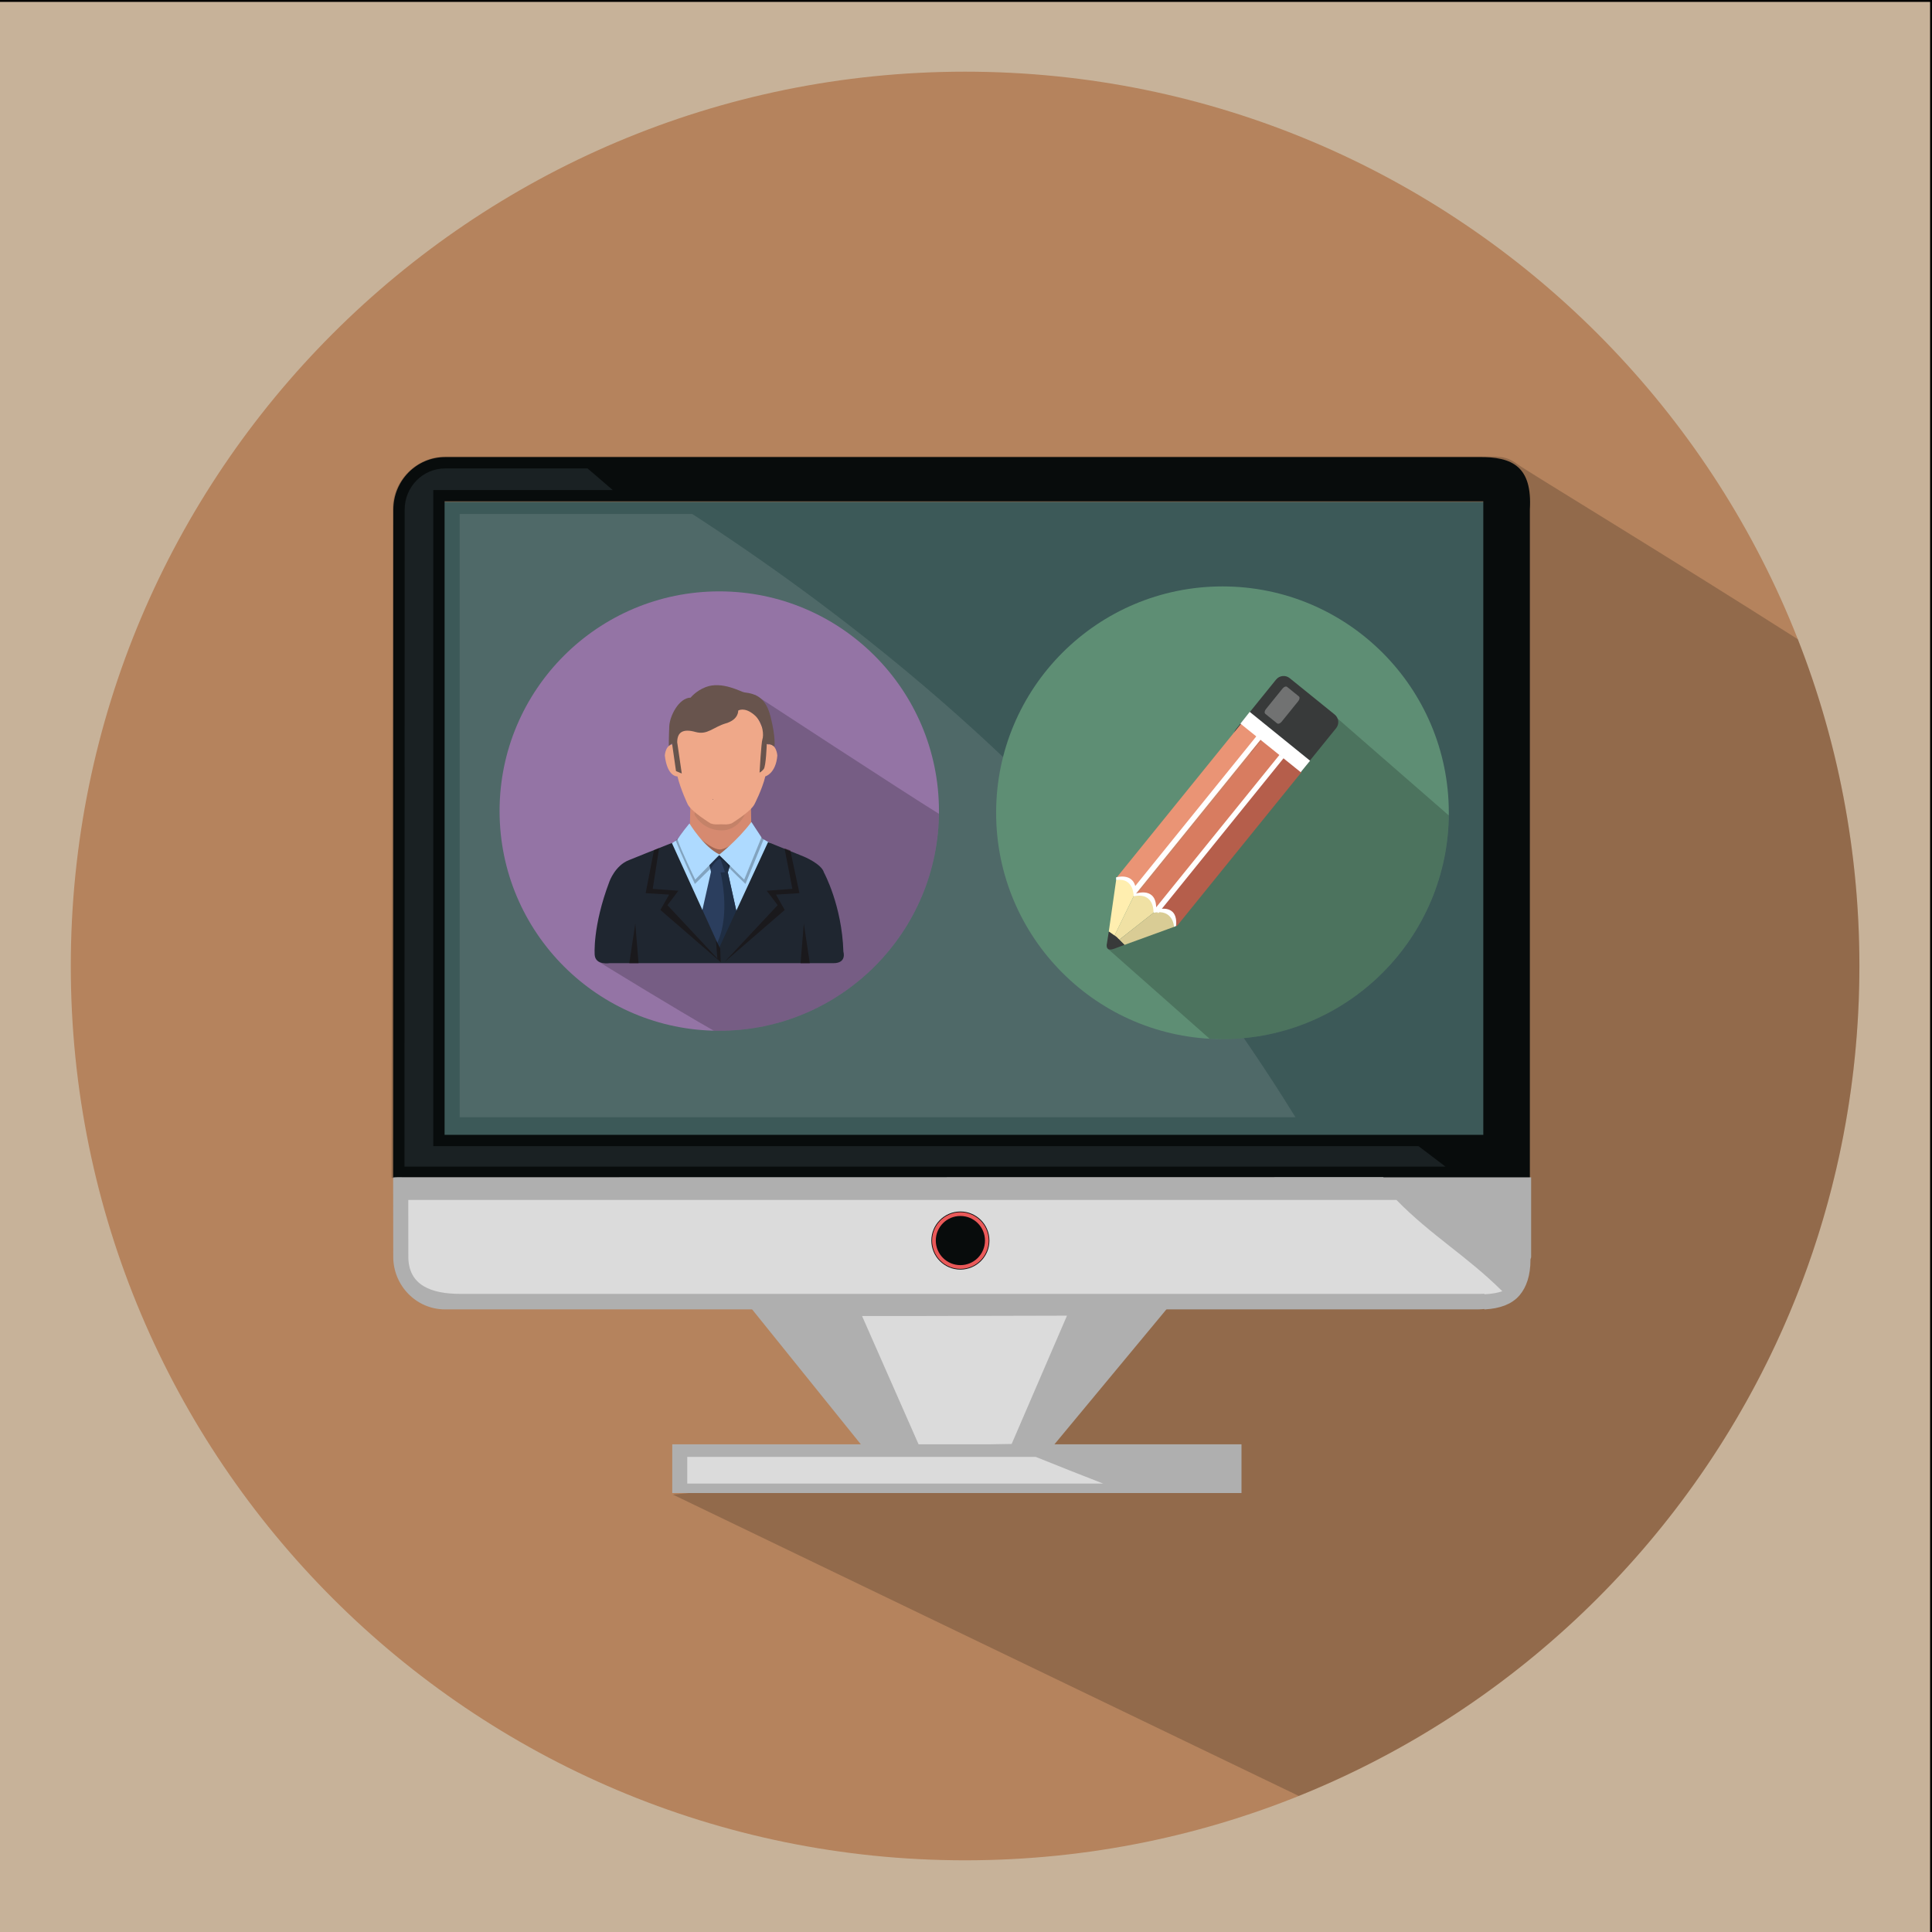 <?xml version="1.0" encoding="utf-8"?>
<!-- Generator: Adobe Illustrator 16.0.0, SVG Export Plug-In . SVG Version: 6.00 Build 0)  -->
<!DOCTYPE svg PUBLIC "-//W3C//DTD SVG 1.1//EN" "http://www.w3.org/Graphics/SVG/1.1/DTD/svg11.dtd">
<svg version="1.1" xmlns="http://www.w3.org/2000/svg" xmlns:xlink="http://www.w3.org/1999/xlink" x="0px" y="0px" width="1024px"
	 height="1024px" viewBox="0 0 1024 1024" enable-background="new 0 0 1024 1024" xml:space="preserve">
<rect x="0" y="0" width="1024" height="1024" fill="#333333" stroke="none"/>
<g id="Layer_2">
	<rect x="-0.5" y="0.5" fill="#C7B299" stroke="#000000" stroke-miterlimit="10" width="1024" height="1024"/>
</g>
<g id="Layer_1">
	<g>
		<g>
			<defs>
				<rect id="SVGID_1_" x="-0.473" width="1024.011" height="1024"/>
			</defs>
			<clipPath id="SVGID_2_">
				<use xlink:href="#SVGID_1_"  overflow="visible"/>
			</clipPath>
			<g clip-path="url(#SVGID_2_)">
				<defs>
					<rect id="SVGID_3_" x="-0.473" width="1024.011" height="1024"/>
				</defs>
				<clipPath id="SVGID_4_">
					<use xlink:href="#SVGID_3_"  overflow="visible"/>
				</clipPath>
				<g clip-path="url(#SVGID_4_)">
					<defs>
						<rect id="SVGID_5_" x="-0.473" width="1024.011" height="1024"/>
					</defs>
					<clipPath id="SVGID_6_">
						<use xlink:href="#SVGID_5_"  overflow="visible"/>
					</clipPath>
					<path clip-path="url(#SVGID_6_)" fill="#B5835D" d="M37.523,512c0-261.783,212.221-474.009,474.004-474.009
						c261.793,0,473.999,212.227,473.999,474.009c0,261.782-212.206,473.999-473.999,473.999
						C249.745,985.999,37.523,773.782,37.523,512"/>
					<g opacity="0.2" clip-path="url(#SVGID_6_)">
						<g>
							<defs>
								<rect id="SVGID_7_" x="207.528" y="241.971" width="777.998" height="709.905"/>
							</defs>
							<clipPath id="SVGID_8_">
								<use xlink:href="#SVGID_7_"  overflow="visible"/>
							</clipPath>
							<path clip-path="url(#SVGID_8_)" fill="#050505" d="M985.526,512c0-61.121-11.574-119.536-32.633-173.174
								c-68.775-43.789-144.194-89.486-148.708-92.834c-6.145-4.572-9.696-4.001-20.606-4.001H438.904H236.066
								c-15.146,0-27.93,12.494-27.93,27.825l-0.608,354.27v0.122l269.122,50.964c0,15.342,17,93.998,33,102l-152.997,14.994
								l331.712,159.711C862.552,881.794,985.526,711.273,985.526,512"/>
						</g>
					</g>
					<polygon clip-path="url(#SVGID_6_)" fill="#AFAFAF" points="618.621,693.514 398.244,693.514 459.919,770.066 555.735,769.302 
											"/>
					<g opacity="0.55" clip-path="url(#SVGID_6_)">
						<g>
							<defs>
								<rect id="SVGID_9_" x="456.91" y="697.331" width="108.613" height="68.857"/>
							</defs>
							<clipPath id="SVGID_10_">
								<use xlink:href="#SVGID_9_"  overflow="visible"/>
							</clipPath>
							<polygon clip-path="url(#SVGID_10_)" fill="#FFFFFF" points="487.95,697.515 456.91,697.515 487.158,766.188 
								536.198,765.331 565.522,697.331 							"/>
						</g>
					</g>
					<rect x="356.308" y="765.515" clip-path="url(#SVGID_6_)" fill="#AFAFAF" width="301.713" height="25.824"/>
					<g opacity="0.55" clip-path="url(#SVGID_6_)">
						<g>
							<defs>
								<rect id="SVGID_11_" x="364.258" y="772.18" width="220.474" height="14.167"/>
							</defs>
							<clipPath id="SVGID_12_">
								<use xlink:href="#SVGID_11_"  overflow="visible"/>
							</clipPath>
							<path clip-path="url(#SVGID_12_)" fill="#FFFFFF" d="M548.937,772.18H364.258v14.157h220.474
								C572.739,781.683,560.798,776.967,548.937,772.18"/>
						</g>
					</g>
					<path clip-path="url(#SVGID_6_)" fill="none" stroke="#EEC748" stroke-width="0.017" stroke-miterlimit="10" d="
						M786.671,686.001c0.061,0,0.123,0,0.205-0.011h-0.011C786.794,686.001,786.731,686.001,786.671,686.001z"/>
					<path clip-path="url(#SVGID_6_)" fill="none" stroke="#EEC748" stroke-width="0.017" stroke-miterlimit="10" d="
						M786.671,686.001c-1.042,0.061-2.122,0.071-3.245,0.061C784.549,686.072,785.629,686.062,786.671,686.001z"/>
					<path clip-path="url(#SVGID_6_)" fill="none" stroke="#EEC748" stroke-width="0.017" stroke-miterlimit="10" d="
						M801.84,681.715c-0.623,0.418-1.267,0.806-1.94,1.162C800.573,682.521,801.217,682.123,801.84,681.715z"/>
					<path clip-path="url(#SVGID_6_)" fill="none" stroke="#EEC748" stroke-width="0.017" stroke-miterlimit="10" d="
						M803.747,680.224c-0.562,0.51-1.173,0.98-1.796,1.409C802.583,681.204,803.186,680.733,803.747,680.224z"/>
					<path clip-path="url(#SVGID_6_)" fill="none" stroke="#EEC748" stroke-width="0.017" stroke-miterlimit="10" d="
						M797.276,684.031c-0.663,0.255-1.358,0.479-2.072,0.685C795.918,684.511,796.613,684.286,797.276,684.031z"/>
					<path clip-path="url(#SVGID_6_)" fill="none" stroke="#EEC748" stroke-width="0.017" stroke-miterlimit="10" d="
						M799.675,682.979c-0.652,0.327-1.317,0.653-2.021,0.919C798.357,683.633,799.022,683.307,799.675,682.979z"/>
					<path clip-path="url(#SVGID_6_)" fill="none" stroke="#EEC748" stroke-width="0.017" stroke-miterlimit="10" d="
						M810.861,667.567c0.011,8.532-1.857,6.695-5.429,10.922C809.015,674.272,810.872,676.1,810.861,667.567z"/>
					<path clip-path="url(#SVGID_6_)" fill="none" stroke="#EEC748" stroke-width="0.017" stroke-miterlimit="10" d="
						M805.433,678.489c-0.511,0.602-1.063,1.162-1.634,1.693C804.369,679.651,804.922,679.081,805.433,678.489z"/>
					<path clip-path="url(#SVGID_6_)" fill="none" stroke="#EEC748" stroke-width="0.017" stroke-miterlimit="10" d="
						M786.865,685.99L786.865,685.99c0.458-0.02,0.907-0.071,1.356-0.112C787.772,685.919,787.323,685.971,786.865,685.99z"/>
					<polygon clip-path="url(#SVGID_6_)" fill="#3C5958" points="459.502,265.998 235.526,265.998 235.526,601.996 721.387,601.996 
						793.53,601.996 793.53,265.998 					"/>
					<g opacity="0.1" clip-path="url(#SVGID_6_)">
						<g>
							<defs>
								<rect id="SVGID_13_" x="243.646" y="272.408" width="442.975" height="319.749"/>
							</defs>
							<clipPath id="SVGID_14_">
								<use xlink:href="#SVGID_13_"  overflow="visible"/>
							</clipPath>
							<path clip-path="url(#SVGID_14_)" fill="#FFFFFF" d="M585.469,456.392c-64.081-71.073-138.445-131.968-218.591-183.983
								H243.646v319.749h442.975C656.848,544.04,623.377,498.456,585.469,456.392"/>
						</g>
					</g>
					<path clip-path="url(#SVGID_6_)" fill="#080C0C" d="M783.426,242.276H438.75H235.924c-15.152,0-27.436,12.442-27.436,27.783
						l-0.107,354.331c0.148,0.04,0.321,0.03,0.235,0.03l1.719-0.092h522.839h77.688V270.06
						C812.18,247.482,801.881,241.93,783.426,242.276 M786.182,601.486h-70.603H235.644V265.732h221.178h329.359V601.486z"/>
					<g clip-path="url(#SVGID_6_)">
						<g>
							<defs>
								<rect id="SVGID_15_" x="214.383" y="248.278" width="551.741" height="370.049"/>
							</defs>
							<clipPath id="SVGID_16_">
								<use xlink:href="#SVGID_15_"  overflow="visible"/>
							</clipPath>
							<path clip-path="url(#SVGID_16_)" fill="#1A2123" d="M751.865,607.488H229.642V259.741h95.13
								c-4.451-3.817-8.894-7.635-13.341-11.462h-75.507c-11.818,0-21.439,9.778-21.439,21.781l-0.102,348.268h551.741
								C761.377,614.715,756.622,611.101,751.865,607.488"/>
						</g>
					</g>
					<path clip-path="url(#SVGID_6_)" fill="none" stroke="#EEC748" stroke-width="0.017" stroke-miterlimit="10" d="
						M791.611,685.491c-0.622,0.091-1.246,0.203-1.898,0.274C790.365,685.694,790.989,685.582,791.611,685.491z"/>
					<path clip-path="url(#SVGID_6_)" fill="none" stroke="#EEC748" stroke-width="0.017" stroke-miterlimit="10" d="
						M794.612,684.858c-0.674,0.184-1.348,0.347-2.052,0.479C793.265,685.205,793.938,685.042,794.612,684.858z"/>
					<path clip-path="url(#SVGID_6_)" fill="none" stroke="#EEC748" stroke-width="0.017" stroke-miterlimit="10" d="
						M795.204,684.716c-0.184,0.061-0.399,0.102-0.592,0.152C794.805,684.817,795.021,684.776,795.204,684.716z"/>
					<path clip-path="url(#SVGID_6_)" fill="none" stroke="#EEC748" stroke-width="0.017" stroke-miterlimit="10" d="
						M803.799,680.183c-0.021,0-0.041,0.021-0.062,0.041C803.758,680.203,803.777,680.183,803.799,680.183z"/>
					<path clip-path="url(#SVGID_6_)" fill="none" stroke="#EEC748" stroke-width="0.017" stroke-miterlimit="10" d="
						M805.433,678.489"/>
					<path clip-path="url(#SVGID_6_)" fill="none" stroke="#EEC748" stroke-width="0.017" stroke-miterlimit="10" d="
						M792.561,685.348c-0.306,0.041-0.634,0.082-0.949,0.144C791.927,685.43,792.255,685.389,792.561,685.348z"/>
					<path clip-path="url(#SVGID_6_)" fill="none" stroke="#EEC748" stroke-width="0.017" stroke-miterlimit="10" d="
						M797.654,683.898c-0.123,0.051-0.257,0.092-0.378,0.133C797.397,683.99,797.531,683.949,797.654,683.898z"/>
					<path clip-path="url(#SVGID_6_)" fill="none" stroke="#EEC748" stroke-width="0.017" stroke-miterlimit="10" d="
						M799.899,682.877c-0.061,0.041-0.143,0.062-0.225,0.103C799.757,682.938,799.839,682.918,799.899,682.877z"/>
					<path clip-path="url(#SVGID_6_)" fill="none" stroke="#EEC748" stroke-width="0.017" stroke-miterlimit="10" d="
						M789.713,685.766c-0.48,0.052-1.001,0.071-1.491,0.112C788.712,685.837,789.232,685.817,789.713,685.766z"/>
					<path clip-path="url(#SVGID_6_)" fill="none" stroke="#EEC748" stroke-width="0.017" stroke-miterlimit="10" d="
						M801.941,681.633c-0.031,0.03-0.072,0.051-0.102,0.082C801.869,681.684,801.92,681.663,801.941,681.633z"/>
					<path clip-path="url(#SVGID_6_)" fill="#AFAFAF" d="M733.328,624.003l-0.215-0.123l-518.812,0.082l-3.174-0.041
						c-1.112,0.082-2.833,0.021-2.746,0.286l0.046,41.9c0,15.342,12.279,27.896,27.437,27.896h547.502
						c1.112,0,2.192-0.123,3.245-0.184c0.02,0,0.02-0.052,0.041-0.052l0.214,0.255c0.458-0.02,0.907-0.081,1.356-0.121
						c0.49-0.041,1.011-0.082,1.491-0.123c0.652-0.082,1.276-0.194,1.898-0.286c0.305-0.062,0.644-0.103,0.949-0.144
						c0.704-0.143,1.378-0.306,2.052-0.489c0.192-0.041,0.408-0.082,0.592-0.144c0.714-0.204,1.409-0.429,2.072-0.684
						c0.121-0.051,0.255-0.082,0.378-0.132c0.703-0.276,1.368-0.592,2.021-0.919c0.082-0.041,0.153-0.062,0.225-0.103
						c0.674-0.356,1.317-0.756,1.94-1.163c0.041-0.031,0.07-0.052,0.111-0.082c0.623-0.429,1.234-0.918,1.796-1.419
						c0.011-0.01,0.03-0.03,0.052-0.03c0.57-0.531,1.123-1.103,1.634-1.694c3.571-4.226,5.776-10.392,5.756-18.924
						c0-0.43,0.348-0.838,0.348-1.276v-42.288H733.328z"/>
					<g opacity="0.55" clip-path="url(#SVGID_6_)">
						<g>
							<defs>
								<rect id="SVGID_17_" x="216.394" y="635.996" width="579.852" height="49.994"/>
							</defs>
							<clipPath id="SVGID_18_">
								<use xlink:href="#SVGID_17_"  overflow="visible"/>
							</clipPath>
							<path clip-path="url(#SVGID_18_)" fill="#FFFFFF" d="M740.146,635.996H216.394l0.03,30.02
								c0,15.331,12.284,19.761,27.436,19.761h539.505c1.112,0.021,2.192,0,3.245-0.061c0.02,0,0.02,0,0.041,0l0.214,0.274
								c0.458-0.02,0.907-0.071,1.356-0.112c0.49-0.041,1.011-0.061,1.491-0.112c0.652-0.071,1.276-0.184,1.898-0.274
								c0.315-0.062,0.644-0.103,0.949-0.144c0.704-0.143,1.378-0.306,2.052-0.489c0.192-0.041,0.408-0.082,0.592-0.143
								c0.368-0.103,0.694-0.225,1.042-0.348C777.443,665.669,758.684,654.95,740.146,635.996"/>
						</g>
					</g>
					<path clip-path="url(#SVGID_6_)" fill="#080C0C" d="M524.408,657.523c0,8.492-6.885,15.372-15.383,15.372
						c-8.491,0-15.381-6.88-15.381-15.372c0-8.493,6.89-15.393,15.381-15.393C517.523,642.131,524.408,649.03,524.408,657.523"/>
					<path clip-path="url(#SVGID_6_)" fill="#EA5959" d="M509.025,642.508c-8.288,0-15.013,6.728-15.013,15.016
						s6.726,15.005,15.013,15.005c8.295,0,15.016-6.717,15.016-15.005S517.32,642.508,509.025,642.508 M509.025,670.547
						c-7.194,0-13.034-5.828-13.034-13.023c0-7.206,5.84-13.034,13.034-13.034c7.202,0,13.035,5.828,13.035,13.034
						C522.061,664.719,516.228,670.547,509.025,670.547"/>
				</g>
			</g>
		</g>
	</g>
</g>
<g id="pencil">
	<g id="group">
		<g>
			<defs>
				<rect id="SVGID_19_" x="517.517" y="300.363" width="260.841" height="260.84"/>
			</defs>
			<clipPath id="SVGID_20_">
				<use xlink:href="#SVGID_19_"  overflow="visible"/>
			</clipPath>
			<g clip-path="url(#SVGID_20_)">
				<defs>
					<rect id="SVGID_21_" x="517.517" y="300.363" width="260.841" height="260.84"/>
				</defs>
				<clipPath id="SVGID_22_">
					<use xlink:href="#SVGID_21_"  overflow="visible"/>
				</clipPath>
				<g clip-path="url(#SVGID_22_)">
					<defs>
						<rect id="SVGID_23_" x="517.517" y="300.363" width="260.841" height="260.84"/>
					</defs>
					<clipPath id="SVGID_24_">
						<use xlink:href="#SVGID_23_"  overflow="visible"/>
					</clipPath>
					<path clip-path="url(#SVGID_24_)" fill="#5E8E74" d="M767.907,430.784c0,66.259-53.714,119.97-119.969,119.97
						c-66.259,0-119.971-53.711-119.971-119.97c0-66.258,53.712-119.971,119.971-119.971
						C714.193,310.813,767.907,364.526,767.907,430.784"/>
					<g opacity="0.2" clip-path="url(#SVGID_24_)">
						<g>
							<defs>
								<rect id="SVGID_25_" x="587.217" y="381" width="180.673" height="169.753"/>
							</defs>
							<clipPath id="SVGID_26_">
								<use xlink:href="#SVGID_25_"  overflow="visible"/>
							</clipPath>
							<path clip-path="url(#SVGID_26_)" fill="#050505" d="M767.89,432.207L709.121,381l-32.589,31.011l-33.623,35.32
								l-15.664,21.003l-40.03,34.569l53.906,47.65c0,0,5.834,0.2,6.817,0.2C713.719,550.754,767.125,497.808,767.89,432.207"/>
						</g>
					</g>
					<path clip-path="url(#SVGID_24_)" fill="#383A3A" d="M686.959,412.169c-1.783,2.203-5.013,2.545-7.216,0.761l-23.854-19.296
						c-2.2-1.783-2.543-5.012-0.76-7.213l21.219-26.231c1.781-2.202,5.013-2.544,7.215-0.762l23.852,19.295
						c2.204,1.783,2.545,5.012,0.764,7.217L686.959,412.169z"/>
					<path clip-path="url(#SVGID_24_)" fill="#717272" d="M679.254,382.563c-0.742,0.919-1.812,1.289-2.386,0.823l-6.22-5.031
						c-0.574-0.464-0.437-1.586,0.308-2.506l8.86-10.951c0.743-0.921,1.812-1.29,2.387-0.827l6.22,5.032
						c0.574,0.464,0.437,1.587-0.308,2.506L679.254,382.563z"/>
					
						<rect x="623.086" y="375.857" transform="matrix(-0.777 -0.629 0.629 -0.777 850.081 1157.715)" clip-path="url(#SVGID_24_)" fill="#EA9475" width="13.612" height="105.166"/>
					<polygon clip-path="url(#SVGID_24_)" fill="#FFFFFF" points="600.202,471.454 602.11,473.602 668.251,391.841 666.343,389.694 
											"/>
					
						<rect x="633.667" y="384.419" transform="matrix(-0.777 -0.629 0.629 -0.777 863.523 1179.585)" clip-path="url(#SVGID_24_)" fill="#D87C60" width="13.616" height="105.167"/>
					
						<rect x="643.918" y="392.9" transform="matrix(-0.777 -0.629 0.629 -0.777 876.898 1201.226)" clip-path="url(#SVGID_24_)" fill="#B55E4B" width="14.075" height="105.165"/>
					<path clip-path="url(#SVGID_24_)" fill="#FFEEAF" d="M587.683,493.735l3.897-27.3c0,0,1.229-1.203,1.61-1.151
						c0.38,0.055,2.872,0.632,3.025,0.756c0.152,0.125,0.935-0.002,2.007,0.864c1.074,0.868,0.617,0.075,1.42,1.487
						c0.804,1.412,1.09,1.895,1.129,2.264c0.038,0.372,0.686,2.081,0.686,2.081l-0.595,2.306l-10.264,21.053L587.683,493.735z"/>
					<path clip-path="url(#SVGID_24_)" fill="#F0E1A4" d="M611.371,483.801c0,0,0.783-2.327,0.686-3.252
						c-0.097-0.925-0.27-1.656-1.01-2.933c-0.745-1.279-0.694-2.595-1.885-2.792c-1.192-0.203-2.224-1.124-3.51-0.895
						c-1.285,0.229-2.577-0.055-3.35,0.167c-0.77,0.221-1.44,0.946-1.44,0.946l-10.264,21.053l2.597,2.02L611.371,483.801z"/>
					<path clip-path="url(#SVGID_24_)" fill="#D9CC95" d="M622.26,491.255c0,0,1.723-0.975,0.766-2.933
						c-0.955-1.958-0.729-2.028-2.465-3.435c-1.74-1.406-1.277-1.456-2.417-1.614c-1.138-0.161-2.181-1.172-2.994-0.899
						c-0.814,0.273-3.778,1.427-3.778,1.427l-18.173,14.313l2.808,2.694L622.26,491.255z"/>
					<path clip-path="url(#SVGID_24_)" fill="#383A3A" d="M587.683,493.735l-0.978,6.232c0,0-1.321,4.769,3.856,2.865l5.444-2.025
						l-4.188-4.232L587.683,493.735z"/>
					<polygon clip-path="url(#SVGID_24_)" fill="#FFFFFF" points="612.016,481.843 613.927,483.991 680.425,401.735 678.16,400.084 
											"/>
					<polygon clip-path="url(#SVGID_24_)" fill="#FFFFFF" points="689.412,409.28 657.438,383.532 662.378,377.303 694.367,403.203 
											"/>
					<path clip-path="url(#SVGID_24_)" fill="#FFFFFF" d="M591.528,465.04c0,0,10.596-3.271,10.558,7.865l0.024,0.697
						c0,0,11.269-3.997,10.663,8.624c0,0,11.715-3.973,10.584,8.564l-1.098,0.466c0,0-0.369-9.687-10.889-7.455
						c0,0,0.749-11.067-10.509-8.759c0,0,0.197-10.072-9.282-8.606L591.528,465.04z"/>
				</g>
			</g>
		</g>
	</g>
</g>
<g id="Layer_5">
	<g>
		<g>
			<defs>
				<rect id="SVGID_27_" x="250.909" y="299.564" width="260.64" height="260.639"/>
			</defs>
			<clipPath id="SVGID_28_">
				<use xlink:href="#SVGID_27_"  overflow="visible"/>
			</clipPath>
			<g clip-path="url(#SVGID_28_)">
				<defs>
					<rect id="SVGID_29_" x="250.909" y="299.564" width="260.64" height="260.639"/>
				</defs>
				<clipPath id="SVGID_30_">
					<use xlink:href="#SVGID_29_"  overflow="visible"/>
				</clipPath>
				<g clip-path="url(#SVGID_30_)">
					<defs>
						<rect id="SVGID_31_" x="250.909" y="299.564" width="260.64" height="260.639"/>
					</defs>
					<clipPath id="SVGID_32_">
						<use xlink:href="#SVGID_31_"  overflow="visible"/>
					</clipPath>
					<path clip-path="url(#SVGID_32_)" fill="#9474A5" d="M497.67,429.885c0,64.305-52.132,116.439-116.441,116.439
						c-64.308,0-116.441-52.134-116.441-116.439c0-64.311,52.133-116.443,116.441-116.443
						C445.538,313.442,497.67,365.574,497.67,429.885"/>
					<g opacity="0.2" clip-path="url(#SVGID_32_)">
						<g>
							<defs>
								<rect id="SVGID_33_" x="316.875" y="368.284" width="180.776" height="178.041"/>
							</defs>
							<clipPath id="SVGID_34_">
								<use xlink:href="#SVGID_33_"  overflow="visible"/>
							</clipPath>
							<path clip-path="url(#SVGID_34_)" d="M497.651,431.35c-17.498-10.766-97.435-63.066-97.435-63.066l-18.942,91.426
								l-44.335,36.182l-20.064,13.559c0,0,42.096,25.938,61.449,36.836c0.966,0.024,1.935,0.037,2.905,0.037
								C445.045,546.324,496.864,494.98,497.651,431.35"/>
						</g>
					</g>
					<polygon clip-path="url(#SVGID_32_)" fill="#D68A70" points="365.933,424.988 365.625,439.627 381.406,455.408 
						398.206,438.781 398.005,425.751 					"/>
					<g opacity="0.25" clip-path="url(#SVGID_32_)">
						<g>
							<defs>
								<rect id="SVGID_35_" x="368.044" y="428.087" width="26.673" height="12.05"/>
							</defs>
							<clipPath id="SVGID_36_">
								<use xlink:href="#SVGID_35_"  overflow="visible"/>
							</clipPath>
							<path clip-path="url(#SVGID_36_)" fill="#8E6A51" d="M382.594,440.137c6.276,0,10.688-4.921,12.123-8.443l-1.772-3.604
								l-24.436,2.035l-0.464,1.532C370.716,436.572,375.969,440.137,382.594,440.137"/>
						</g>
					</g>
					<path clip-path="url(#SVGID_32_)" fill="#AEDAFF" d="M364.661,441.28l-9.163,6.105c0,0,5.194,19.588,5.781,21.652
						c0.59,2.06,5.887,20.893,7.652,22.514c1.765,1.618,11.625,12.652,11.625,12.652s8.094-1.616,9.567-4.12
						c1.47-2.499,5.881-16.331,9.121-23.543c3.237-7.209,7.267-19.085,7.412-22.025c0.148-2.941,1.528-7.638,1.528-7.638
						l-9.16-5.342l-14.056,12.787l-3.787-1.122l-8.121,3.861L364.661,441.28z"/>
					<path clip-path="url(#SVGID_32_)" fill="#2B3E5E" d="M375.69,457.354l1.148,4.721l-5.742,25.501c0,0-1.276,1.46-1.276,1.798
						c0,0.337,11.228,16.18,11.228,16.18l14.037-6.292l-3.702-11.462l-5.614-25.391l1.532-5.056l-6.125-4.154L375.69,457.354z"/>
					<path clip-path="url(#SVGID_32_)" fill="#1F2E44" d="M381.942,462.409c4.975,23.203-0.771,35.543-2.142,38.048
						c0.497,0.564,0.997,1.102,1.502,1.61c0,0,4.44-4.035,10.129-14.123l-0.049-0.145l-5.614-25.391l1.532-5.056l-6.125-4.157
						l3.062,9.101L381.942,462.409z"/>
					<g opacity="0.25" clip-path="url(#SVGID_32_)">
						<g>
							<defs>
								<rect id="SVGID_37_" x="358.127" y="440.685" width="46.664" height="27.827"/>
							</defs>
							<clipPath id="SVGID_38_">
								<use xlink:href="#SVGID_37_"  overflow="visible"/>
							</clipPath>
							<path clip-path="url(#SVGID_38_)" d="M362.201,440.685c0,0-2.886,3.902-4.074,4.751c2.886,7.633,10.182,23.076,10.182,23.076
								l8.686-8.521c0,0,2.376-4.243,4.412-4.583c2.037-0.338,4.244,3.055,4.581,3.902c0.338,0.85,9.135,9.202,9.135,9.202
								l9.669-23.756l-2.037-0.847l-17.786,8.275l-3.902,0.85l-8.484-1.527L362.201,440.685z"/>
						</g>
					</g>
					<g opacity="0.25" clip-path="url(#SVGID_32_)">
						<g>
							<defs>
								<rect id="SVGID_39_" x="366.782" y="440.21" width="29.342" height="12.989"/>
							</defs>
							<clipPath id="SVGID_40_">
								<use xlink:href="#SVGID_39_"  overflow="visible"/>
							</clipPath>
							<path clip-path="url(#SVGID_40_)" d="M382.424,450.149c-5.091,1.185-15.642-9.644-15.642-9.644l2.552,5.103l6.281,5.985
								l5.568,1.604l5.126-0.818l9.815-12.168C396.125,440.21,388.972,448.622,382.424,450.149"/>
						</g>
					</g>
					<path clip-path="url(#SVGID_32_)" fill="#EFA889" d="M406.927,394.594c-0.333,0.046-1.543-5.114-1.543-5.114
						s-3.562-12.852-10.052-14.38l-6.747-0.891c-4.198-1.527-15.397,4.448-15.524,4.454c-0.128-0.005-11.964,5.856-11.964,5.856
						s-3.338,10.122-3.667,10.075c-4.689-0.661-5.071,5.84-5.071,5.84c1.357,11.571,6.703,11.065,6.703,11.065
						c1.72,7.071,5.529,14.998,5.529,14.998c2.294,4.011,12.044,9.94,12.044,9.94c2.167,0.722,3.391,0.501,5.542,0.458
						c2.152,0.044,3.376,0.265,5.545-0.458c0,0,9.748-5.929,12.04-9.94c0,0,4.157-7.927,5.876-14.998c0,0,5.597-1.51,6.361-11.065
						C411.999,400.434,411.614,393.934,406.927,394.594"/>
					<path clip-path="url(#SVGID_32_)" fill="#AEDAFF" d="M368.478,466.22c0,0-7.89-16.289-9.417-21.379
						c0,0,2.546-3.816,6.363-8.399c0,0,7.541,12.502,15.881,16.427c0,0,9.592-7.378,16.952-17.191l5.346,8.145l-9.163,22.397
						l-13.259-13.021L368.478,466.22z"/>
					<path clip-path="url(#SVGID_32_)" fill="#1F2630" d="M315.207,506.227c0,0-1.269-15.035,7.791-38.967
						c0,0,3.019-8.592,10.419-11.4c0,0,16.307-6.619,22.681-9.072l25.207,55.28c0,0,6.871-14.759,25.774-55.724l18.804,7.596
						c0,0,9.537,3.884,10.811,8.465c0,0,9.563,17.419,10.327,42.022c0,0,1.913,6.069-5.232,6.069H323.118
						C323.118,510.496,315.716,511.732,315.207,506.227"/>
					<g opacity="0.5" clip-path="url(#SVGID_32_)">
						<g>
							<defs>
								<rect id="SVGID_41_" x="383.838" y="449.677" width="39.892" height="60.372"/>
							</defs>
							<clipPath id="SVGID_42_">
								<use xlink:href="#SVGID_41_"  overflow="visible"/>
							</clipPath>
							<polygon clip-path="url(#SVGID_42_)" fill="#160B08" points="415.822,449.677 419.974,471.104 406.387,472.123 
								412.17,479.759 383.838,510.049 415.926,482.302 411.302,474.16 423.73,473.396 418.875,450.694 							"/>
						</g>
					</g>
					<g opacity="0.5" clip-path="url(#SVGID_32_)">
						<g>
							<defs>
								<rect id="SVGID_43_" x="342.211" y="449.484" width="39.893" height="60.564"/>
							</defs>
							<clipPath id="SVGID_44_">
								<use xlink:href="#SVGID_43_"  overflow="visible"/>
							</clipPath>
							<polygon clip-path="url(#SVGID_44_)" fill="#160B08" points="349.354,449.484 345.969,471.104 359.556,472.123 
								353.774,479.759 382.104,510.049 350.017,482.302 354.643,474.16 342.212,473.396 346.637,450.575 							"/>
						</g>
					</g>
					<g opacity="0.5" clip-path="url(#SVGID_32_)">
						<g>
							<defs>
								<rect id="SVGID_45_" x="424.31" y="489.431" width="4.914" height="21.127"/>
							</defs>
							<clipPath id="SVGID_46_">
								<use xlink:href="#SVGID_45_"  overflow="visible"/>
							</clipPath>
							<polygon clip-path="url(#SVGID_46_)" fill="#160B08" points="424.31,510.558 426.043,489.431 429.223,510.558 							"/>
						</g>
					</g>
					<g opacity="0.5" clip-path="url(#SVGID_32_)">
						<g>
							<defs>
								<rect id="SVGID_47_" x="333.539" y="489.431" width="4.914" height="21.127"/>
							</defs>
							<clipPath id="SVGID_48_">
								<use xlink:href="#SVGID_47_"  overflow="visible"/>
							</clipPath>
							<polygon clip-path="url(#SVGID_48_)" fill="#160B08" points="338.454,510.558 336.719,489.431 333.539,510.558 							"/>
						</g>
					</g>
					<g opacity="0.5" clip-path="url(#SVGID_32_)">
						<g>
							<defs>
								<rect id="SVGID_49_" x="379.454" y="498.339" width="2.545" height="11.709"/>
							</defs>
							<clipPath id="SVGID_50_">
								<use xlink:href="#SVGID_49_"  overflow="visible"/>
							</clipPath>
							<polygon clip-path="url(#SVGID_50_)" fill="#160B08" points="381.745,502.665 381.999,510.049 380.218,508.012 
								379.454,498.337 							"/>
						</g>
					</g>
					<path clip-path="url(#SVGID_32_)" fill="#252B30" d="M377.926,423.634c0,0.071-0.055,0.127-0.127,0.127
						c-0.07,0-0.127-0.057-0.127-0.127c0-0.07,0.057-0.127,0.127-0.127C377.871,423.507,377.926,423.564,377.926,423.634"/>
					<path clip-path="url(#SVGID_32_)" fill="#68544D" d="M408.439,379.936c-2.471-9.883-7.381-12.216-13.998-12.98
						c-1.564-0.181-11.709-6.11-20.363-2.8c-5.2,1.99-8.018,5.601-8.018,5.601c-6.235,0.125-11.071,9.67-11.326,15.141
						c-0.255,5.474-0.255,10.564-0.255,10.564c0.438-0.614,1.103-1.042,1.787-1.346c-0.005,0.205-0.005,0.328-0.005,0.328
						l2.035,14.255l3.056,1.273l-2.417-16.546c0-5.596,3.308-7.254,9.672-5.472c6.362,1.782,9.289-2.546,16.162-4.58
						c6.872-2.037,6.49-6.747,6.49-6.747s3.183-2.162,8.399,2.167c5.217,4.325,5.092,11.324,4.455,12.979
						c-0.636,1.652-1.527,17.689-1.527,17.689s0.891-0.254,2.165-1.782c1.273-1.525,1.652-13.236,1.652-13.236
						c1.527-0.764,4.074,1.272,4.074,1.272S411.239,391.136,408.439,379.936"/>
				</g>
			</g>
		</g>
	</g>
</g>
</svg>
